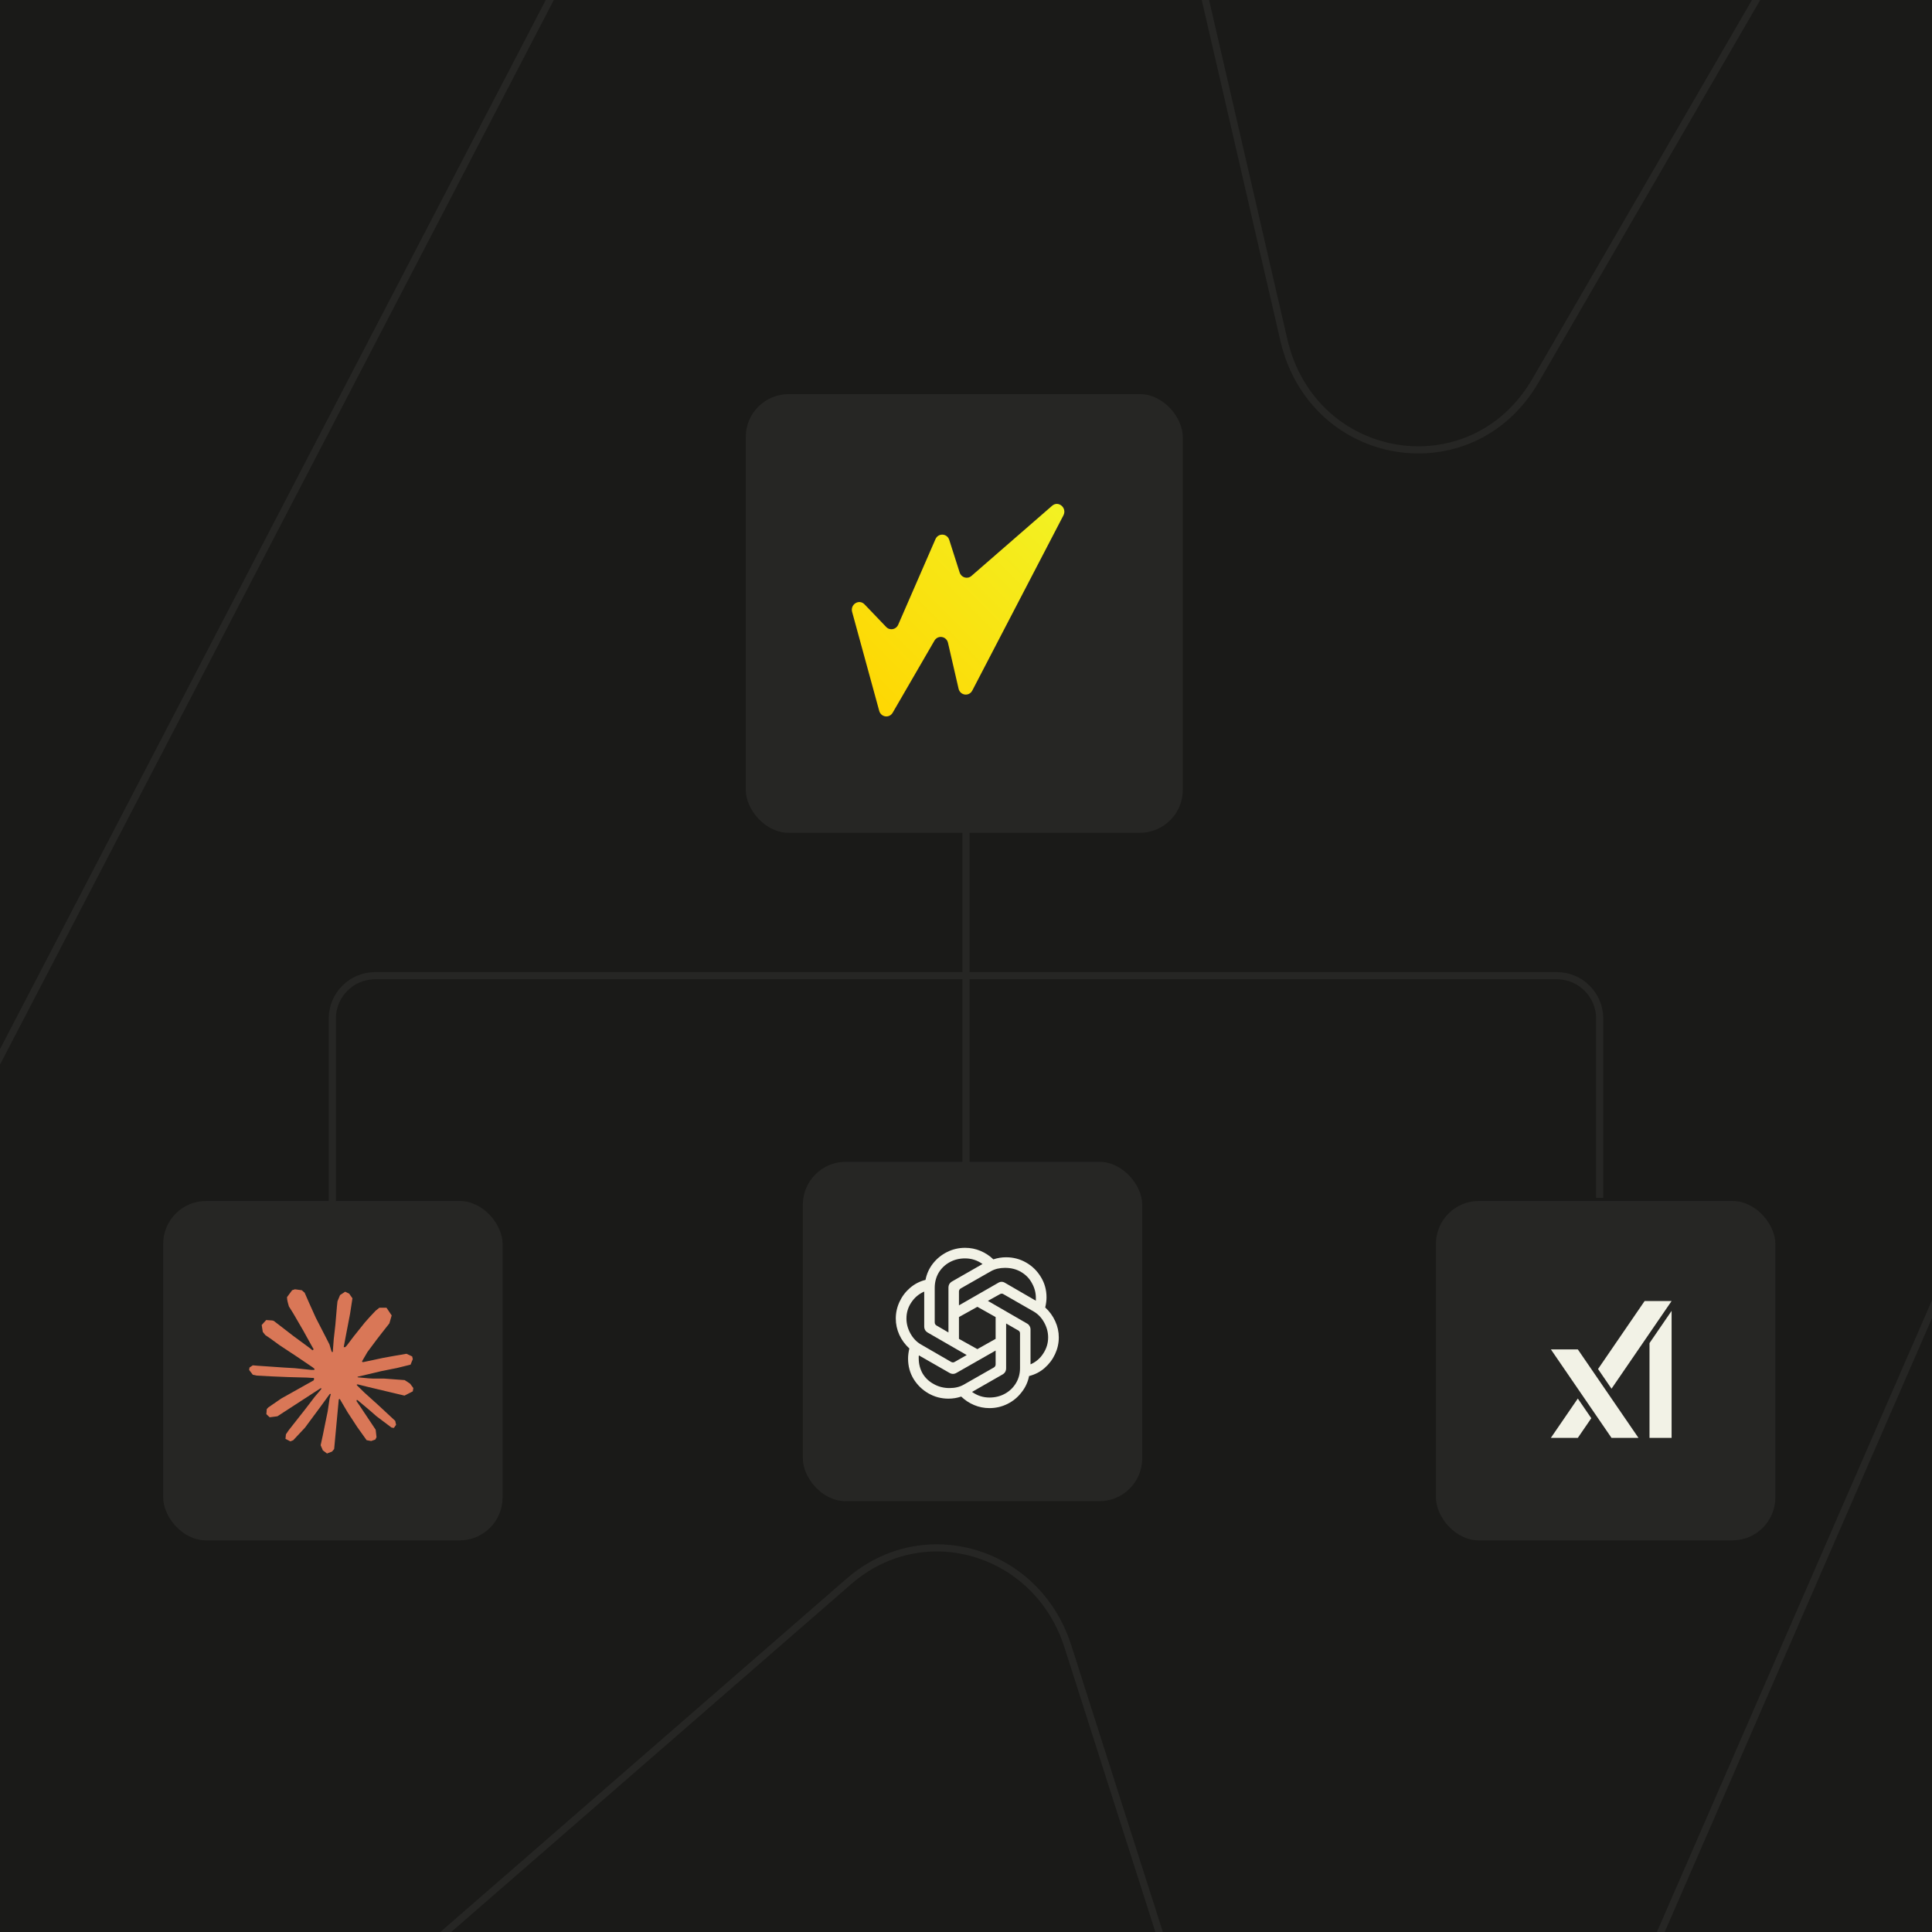 <svg width="1080" height="1080" viewBox="0 0 1080 1080" fill="none" xmlns="http://www.w3.org/2000/svg">
<rect x="0" y="0" width="1080" height="1080" fill="#808080" stroke="none"/>
<g clip-path="url(#clip0_1135_307)">
<rect width="1080" height="1080" fill="#1A1A18"/>
<path d="M1583.15 589.235C1639.34 647.879 1733.47 590.066 1711.64 510.322L1431.12 -514.522C1412.65 -582.003 1326 -594.093 1291.2 -534.047L858.382 212.683C822.775 274.117 733.738 259.698 717.638 189.89L608.163 -284.771C591.653 -356.352 499.29 -369.015 465.631 -304.312L-478.991 1511.57C-519.486 1589.41 -427.222 1668.37 -362.027 1611.67L474.59 883.948C516.249 847.711 579.786 866.578 596.934 920.277L704.587 1257.38C726.718 1326.68 818.776 1331.72 847.736 1265.22L1233.96 378.319C1256.2 327.231 1320.49 315.063 1358.5 354.745L1583.15 589.235Z" stroke="#262624" stroke-width="4"/>
<path d="M540 457.92V545.4M540 671.76V545.4M540 545.4H209.76C196.505 545.4 185.76 556.145 185.76 569.4V671.76M540 545.4H870.24C883.495 545.4 894.24 556.145 894.24 569.4V669.6" stroke="#262624" stroke-width="4"/>
<rect x="417.38" y="220.82" width="243.315" height="244.219" rx="23.5" fill="#262624"/>
<rect x="417.38" y="220.82" width="243.315" height="244.219" rx="23.5" stroke="#262624"/>
<path d="M483.281 337.843C480.252 334.682 475.178 337.798 476.354 342.097L491.477 397.344C492.473 400.982 497.143 401.633 499.02 398.396L522.351 358.142C524.271 354.83 529.071 355.608 529.938 359.371L535.84 384.959C536.73 388.817 541.709 389.5 543.523 386.012L594.445 288.123C596.628 283.926 591.655 279.67 588.14 282.727L543.041 321.956C540.795 323.91 537.37 322.893 536.445 319.998L530.642 301.825C529.449 298.09 524.486 297.818 522.925 301.403L502.105 349.213C500.906 351.967 497.44 352.623 495.391 350.484L483.281 337.843Z" fill="url(#paint0_linear_1135_307)"/>
<rect x="449.284" y="649.959" width="188.73" height="188.73" rx="23.5" fill="#262624"/>
<rect x="449.284" y="649.959" width="188.73" height="188.73" rx="23.5" stroke="#262624"/>
<path d="M553.129 787.142C550.119 787.142 547.259 786.575 544.55 785.44C541.841 784.305 539.432 782.722 537.325 780.691C535.037 781.468 532.659 781.856 530.191 781.856C526.157 781.856 522.424 780.87 518.992 778.899C515.561 776.928 512.791 774.24 510.684 770.835C508.637 767.43 507.613 763.636 507.613 759.455C507.613 757.723 507.854 755.841 508.336 753.81C505.928 751.6 504.061 749.061 502.737 746.194C501.412 743.267 500.75 740.22 500.75 737.054C500.75 733.828 501.442 730.722 502.827 727.735C504.212 724.749 506.138 722.18 508.607 720.03C511.136 717.819 514.056 716.296 517.367 715.46C518.029 712.055 519.414 709.008 521.521 706.32C523.689 703.572 526.338 701.422 529.468 699.869C532.599 698.316 535.94 697.539 539.493 697.539C542.503 697.539 545.363 698.107 548.072 699.242C550.781 700.377 553.19 701.959 555.297 703.991C557.585 703.214 559.963 702.826 562.431 702.826C566.465 702.826 570.198 703.811 573.63 705.783C577.061 707.754 579.801 710.442 581.848 713.847C583.955 717.252 585.009 721.045 585.009 725.226C585.009 726.959 584.768 728.84 584.286 730.872C586.694 733.082 588.561 735.65 589.885 738.577C591.21 741.445 591.872 744.461 591.872 747.627C591.872 750.853 591.18 753.959 589.795 756.946C588.41 759.933 586.454 762.531 583.925 764.742C581.456 766.892 578.566 768.385 575.255 769.222C574.593 772.627 573.178 775.673 571.011 778.361C568.903 781.109 566.284 783.26 563.154 784.813C560.023 786.366 556.682 787.142 553.129 787.142ZM530.823 775.942C533.833 775.942 536.452 775.315 538.68 774.06L555.658 764.383C556.26 763.965 556.561 763.398 556.561 762.681V754.975L534.706 767.43C533.382 768.206 532.057 768.206 530.733 767.43L513.664 757.663C513.664 757.842 513.634 758.051 513.574 758.29C513.574 758.529 513.574 758.887 513.574 759.365C513.574 762.412 514.296 765.219 515.741 767.788C517.246 770.297 519.324 772.268 521.973 773.702C524.622 775.195 527.572 775.942 530.823 775.942ZM531.726 761.337C532.087 761.516 532.418 761.605 532.719 761.605C533.02 761.605 533.322 761.516 533.623 761.337L540.396 757.484L518.631 744.939C517.307 744.163 516.644 742.998 516.644 741.445V722.001C513.634 723.315 511.226 725.346 509.42 728.094C507.614 730.782 506.71 733.769 506.71 737.054C506.71 739.981 507.463 742.789 508.968 745.477C510.473 748.165 512.43 750.196 514.838 751.57L531.726 761.337ZM553.129 781.229C556.32 781.229 559.21 780.512 561.799 779.078C564.388 777.644 566.435 775.673 567.94 773.164C569.445 770.655 570.198 767.848 570.198 764.742V745.387C570.198 744.67 569.897 744.133 569.295 743.774L562.431 739.832V764.831C562.431 766.384 561.769 767.549 560.444 768.326L543.376 778.092C546.326 780.183 549.577 781.229 553.129 781.229ZM556.561 748.434V736.248L546.356 730.513L536.061 736.248V748.434L546.356 754.168L556.561 748.434ZM530.191 719.85C530.191 718.297 530.853 717.132 532.178 716.356L549.246 706.589C546.296 704.498 543.045 703.453 539.493 703.453C536.302 703.453 533.412 704.17 530.823 705.603C528.234 707.037 526.187 709.008 524.682 711.517C523.237 714.026 522.515 716.834 522.515 719.94V739.205C522.515 739.921 522.816 740.489 523.418 740.907L530.191 744.85V719.85ZM576.068 762.681C579.078 761.367 581.456 759.335 583.202 756.588C585.009 753.84 585.912 750.853 585.912 747.627C585.912 744.7 585.159 741.893 583.654 739.205C582.149 736.517 580.192 734.486 577.784 733.112L560.896 723.434C560.535 723.195 560.204 723.106 559.903 723.166C559.602 723.166 559.301 723.255 558.999 723.434L552.226 727.198L574.081 739.832C574.743 740.19 575.225 740.668 575.526 741.265C575.887 741.803 576.068 742.46 576.068 743.237V762.681ZM557.916 717.162C559.24 716.326 560.565 716.326 561.889 717.162L579.048 727.108C579.048 726.69 579.048 726.152 579.048 725.495C579.048 722.628 578.326 719.91 576.881 717.341C575.496 714.713 573.479 712.622 570.83 711.069C568.241 709.516 565.231 708.739 561.799 708.739C558.789 708.739 556.17 709.367 553.942 710.621L536.964 720.298C536.362 720.716 536.061 721.284 536.061 722.001V729.707L557.916 717.162Z" fill="#F2F2E6"/>
<rect x="803.203" y="671.852" width="188.73" height="188.73" rx="23.5" fill="#262624"/>
<rect x="803.203" y="671.852" width="188.73" height="188.73" rx="23.5" stroke="#262624"/>
<path d="M866.959 754.323L900.847 803.776H915.911L882.018 754.323H866.959ZM882.007 781.789L866.939 803.776H882.014L889.542 792.785L882.007 781.789ZM919.356 727.286L893.312 765.29L900.847 776.29L934.431 727.286H919.356ZM922.084 750.802V803.776H934.431V732.785L922.084 750.802Z" fill="#F2F2E6"/>
<rect x="91.716" y="671.852" width="188.73" height="188.73" rx="23.5" fill="#262624"/>
<rect x="91.716" y="671.852" width="188.73" height="188.73" rx="23.5" stroke="#262624"/>
<path d="M157.281 781.752L175.336 771.628L175.638 770.745L175.336 770.258H174.453L171.432 770.072L161.115 769.793L152.168 769.422L143.501 768.958L141.316 768.493L139.271 765.8L139.481 764.453L141.316 763.222L143.942 763.454L149.752 763.849L158.466 764.453L164.786 764.824L174.151 765.8H175.638L175.848 765.196L175.336 764.824L174.941 764.453L165.925 758.346L156.165 751.891L151.053 748.176L148.288 746.295L146.893 744.53L146.289 740.676L148.799 737.912L152.168 738.145L153.028 738.377L156.444 741.001L163.741 746.643L173.268 753.656L174.662 754.817L175.22 754.422L175.29 754.143L174.662 753.098L169.48 743.741L163.95 734.22L161.487 730.273L160.836 727.904C160.604 726.929 160.441 726.117 160.441 725.118L163.299 721.24L164.879 720.729L168.69 721.24L170.294 722.634L172.664 728.044L176.498 736.566L182.447 748.152L184.19 751.589L185.119 754.77L185.468 755.745H186.072V755.188L186.56 748.663L187.466 740.652L188.349 730.343L188.652 727.44L190.092 723.957L192.95 722.076L195.181 723.144L197.017 725.768L196.761 727.463L195.669 734.545L193.531 745.645L192.137 753.075H192.95L193.88 752.146L197.645 747.154L203.965 739.259L206.754 736.124L210.007 732.665L212.098 731.016H216.049L218.953 735.335L217.652 739.793L213.586 744.948L210.216 749.313L205.383 755.815L202.362 761.016L202.641 761.434L203.361 761.365L214.283 759.043L220.185 757.974L227.226 756.767L230.41 758.253L230.758 759.762L229.503 762.851L221.974 764.708L213.144 766.473L199.992 769.584L199.829 769.701L200.015 769.933L205.94 770.49L208.473 770.629H214.678L226.227 771.488L229.248 773.485L231.06 775.924L230.758 777.781L226.111 780.15L219.836 778.663L205.197 775.18L200.177 773.927H199.48V774.345L203.663 778.431L211.331 785.351L220.929 794.267L221.417 796.473L220.185 798.215L218.884 798.029L210.448 791.69L207.195 788.834L199.829 782.634H199.341V783.284L201.037 785.769L210.007 799.236L210.472 803.37L209.821 804.716L207.497 805.529L204.941 805.065L199.689 797.704L194.275 789.414L189.906 781.984L189.372 782.286L186.793 810.034L185.584 811.45L182.796 812.518L180.472 810.754L179.24 807.897L180.472 802.255L181.959 794.894L183.167 789.043L184.26 781.775L184.91 779.36L184.864 779.198L184.329 779.267L178.845 786.79L170.503 798.052L163.903 805.111L162.323 805.738L159.581 804.322L159.837 801.791L161.371 799.538L170.503 787.928L176.01 780.73L179.566 776.574L179.542 775.97H179.333L155.073 791.713L150.751 792.27L148.892 790.529L149.124 787.673L150.007 786.744L157.304 781.729L157.281 781.752Z" fill="#D97757"/>
</g>
<defs>
<linearGradient id="paint0_linear_1135_307" x1="476.181" y1="400.488" x2="594.981" y2="281.688" gradientUnits="userSpaceOnUse">
<stop stop-color="#FFD500"/>
<stop offset="1" stop-color="#F2F224"/>
</linearGradient>
<clipPath id="clip0_1135_307">
<rect width="1080" height="1080" fill="white"/>
</clipPath>
</defs>
</svg>
